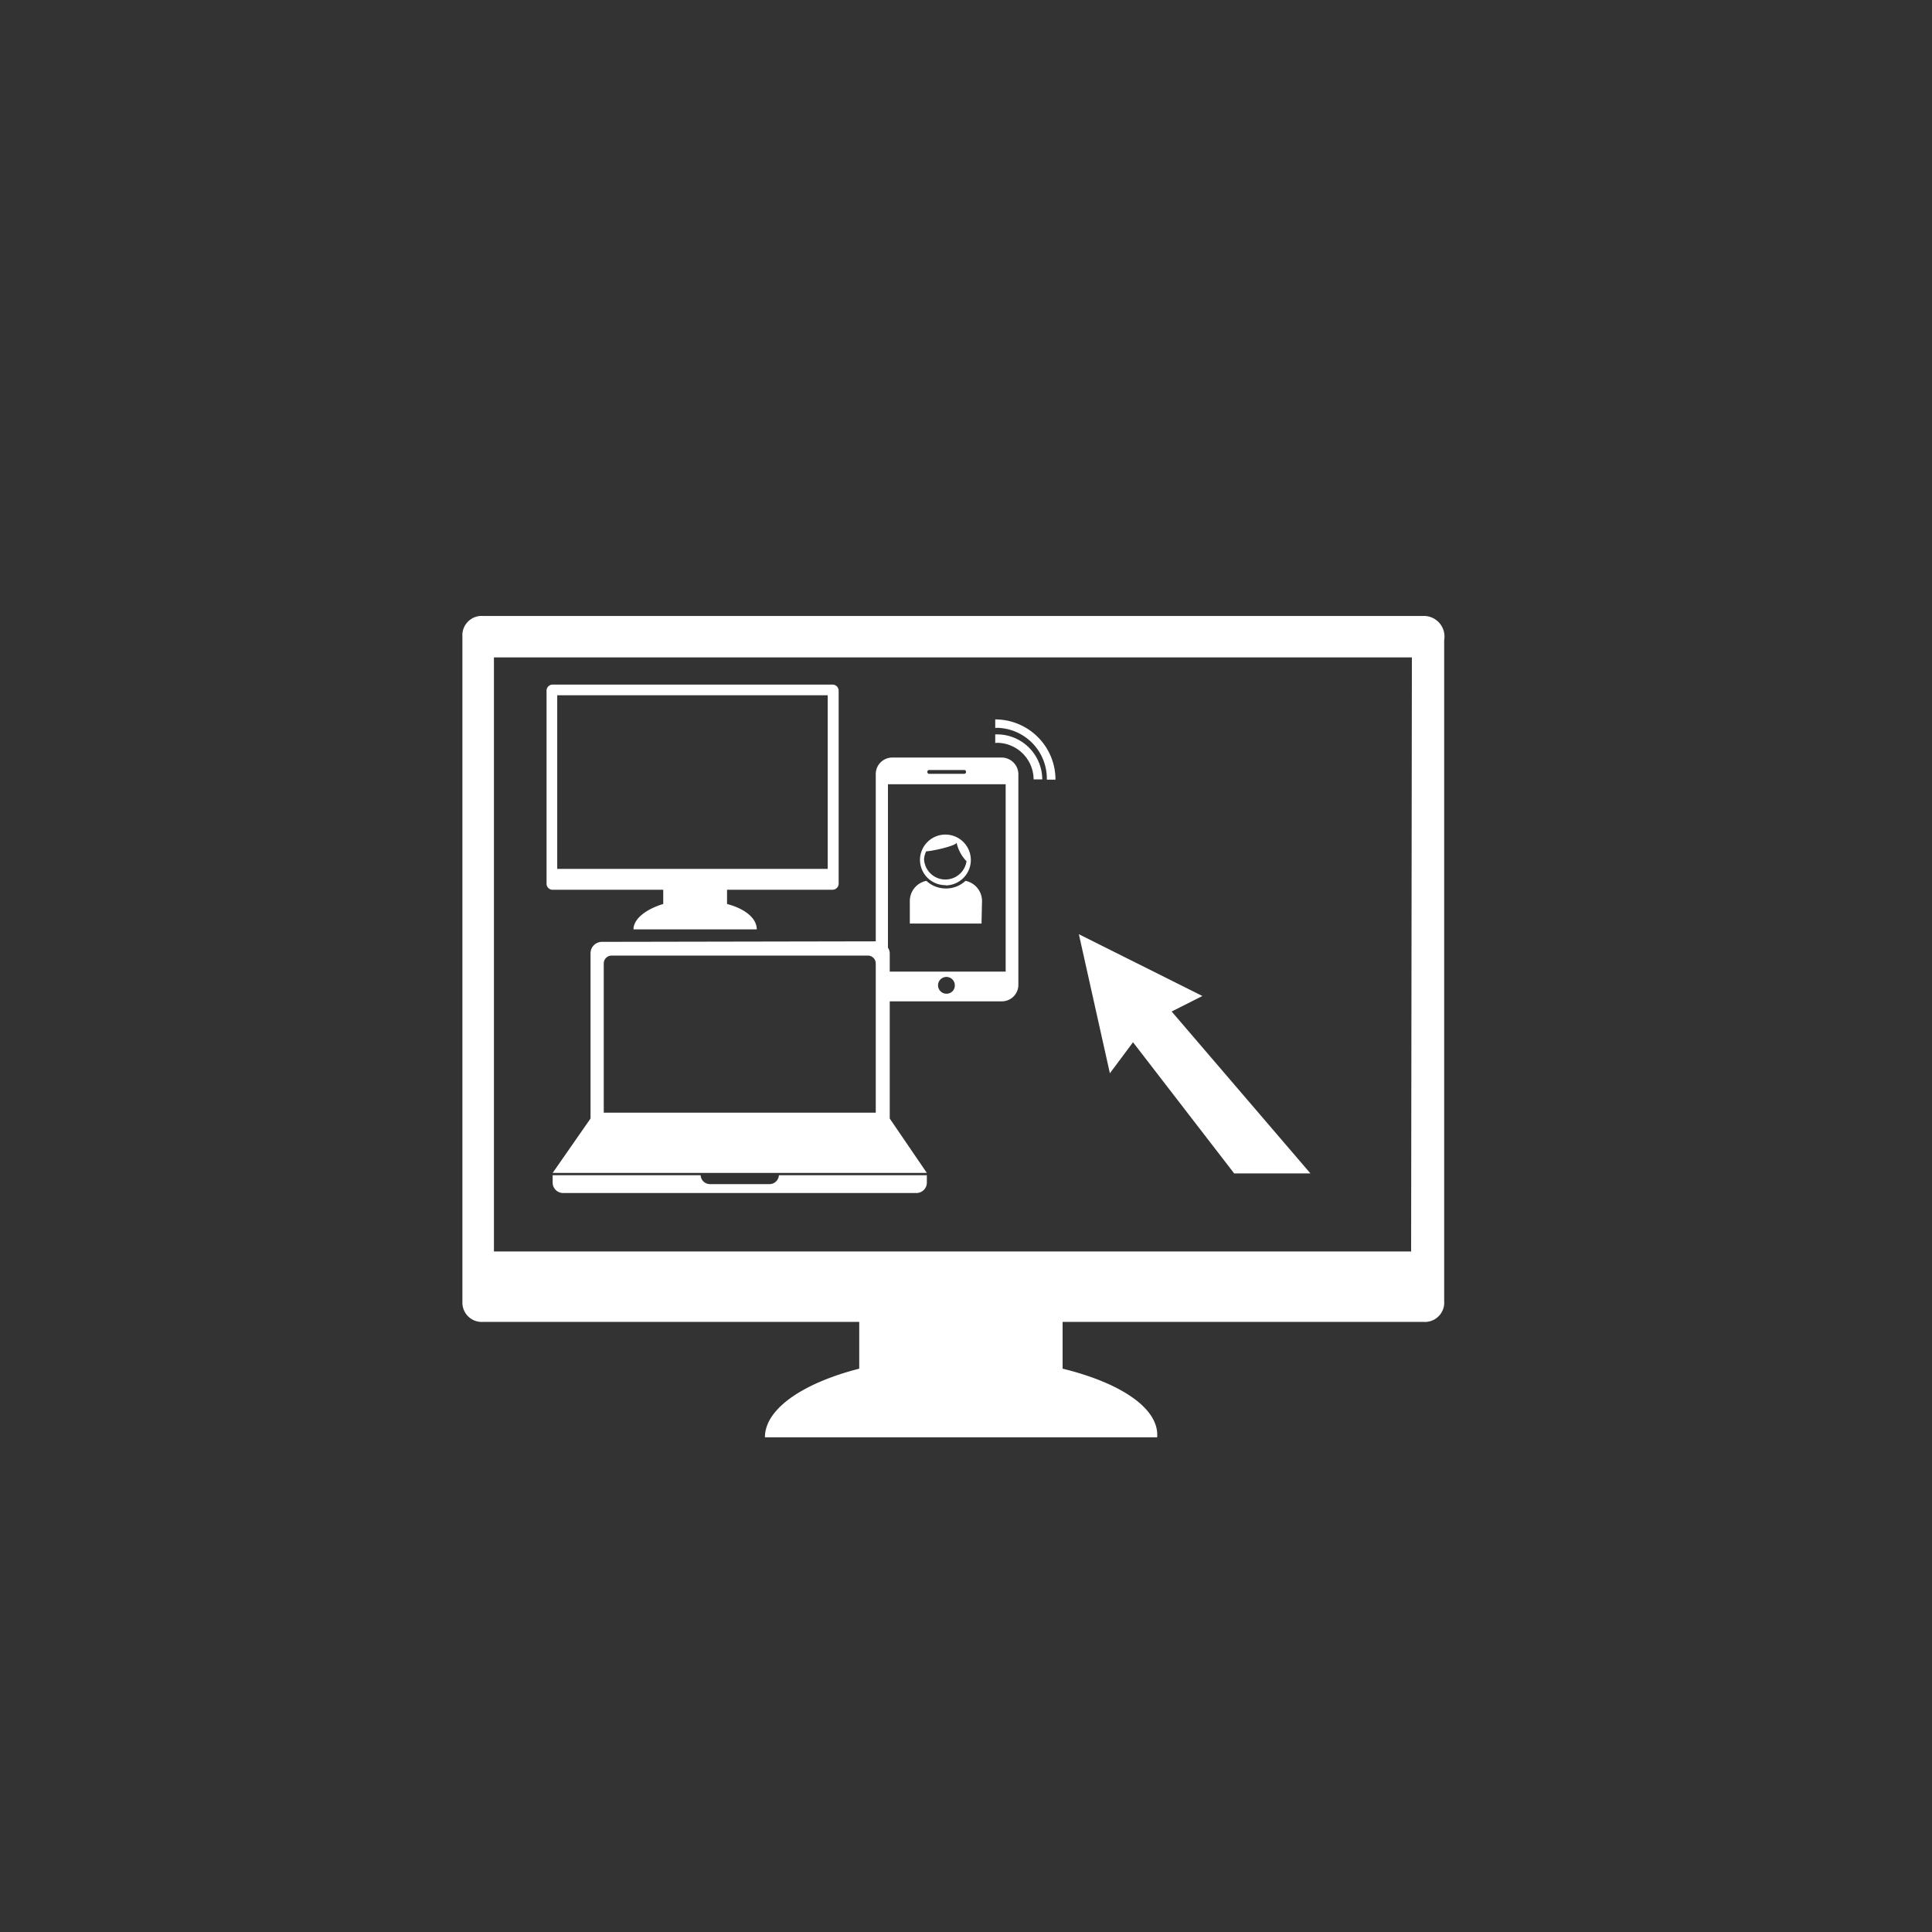 <svg id="Layer_1" data-name="Layer 1" xmlns="http://www.w3.org/2000/svg" viewBox="0 0 76 76"><rect x="0" y="0" width="76" height="76" fill="#333333" stroke="none"/><defs><style>.cls-1{fill:#fff;}</style></defs><title>icon_Device_monitoring_white</title><path class="cls-1" d="M21.77,35h4.32v.56c-.69.21-1.17.59-1.17,1h4.85c0-.43-.45-.81-1.17-1V35h4.15a.24.24,0,0,0,.24-.25V27.17a.24.24,0,0,0-.24-.24h-11a.24.24,0,0,0-.25.24v7.58A.24.24,0,0,0,21.77,35Zm.15-7.65H32.56v6.83H21.92ZM43.66,42.22l-1.22-5.47,4.86,2.43-1.21.61,5.46,6.37h-3L44.57,41ZM56,24.23H19a.76.76,0,0,0-.81.81V51.21A.76.76,0,0,0,19,52H33.8v1.84c-2.19.56-3.71,1.57-3.71,2.7H45.52c.09-1.13-1.43-2.14-3.72-2.7V52H56a.76.76,0,0,0,.81-.82v-26A.81.81,0,0,0,56,24.23Zm-.49,25H19.43V25.86H55.54Zm-16.36-20v-.34A1.78,1.78,0,0,1,41,30.66h-.34A1.45,1.45,0,0,0,39.18,29.22Zm0-.59v-.34a2.37,2.37,0,0,1,2.37,2.37h-.34A2,2,0,0,0,39.18,28.63Zm-.54,7.69H35.79v-.89a.81.81,0,0,1,.65-.79,1.12,1.12,0,0,0,.77.3h0a1.11,1.11,0,0,0,.77-.3.81.81,0,0,1,.65.79Zm-1.42-1.5a1,1,0,1,0-1-1A1,1,0,0,0,37.22,34.82Zm-.78-1.34c.23,0,1.18-.21,1.22-.34a1.53,1.53,0,0,0,.39.73.84.84,0,0,1-1.67-.08A.78.78,0,0,1,36.44,33.48ZM23.67,37.05a.45.45,0,0,0-.44.45V44l-1.49,2.14H36.46L35,44V39.39l.13,0h4.28a.65.65,0,0,0,.65-.64v-8.3a.66.66,0,0,0-.65-.65H35.1a.65.65,0,0,0-.65.65v6.58Zm10.78,6.72H23.75V37.9a.31.31,0,0,1,.31-.31H34.14a.31.31,0,0,1,.31.31Zm2.79-4.68a.33.33,0,1,1,.32-.32A.32.32,0,0,1,37.24,39.09Zm-.68-8.8h1.36a.07.07,0,0,1,.08.08.07.07,0,0,1-.08.07H36.56a.07.07,0,0,1-.08-.07A.07.07,0,0,1,36.56,30.29Zm3,.56v7.37H35V37.5a.41.41,0,0,0-.07-.22V30.85ZM30.64,46.23h5.82v.3a.41.41,0,0,1-.42.4H22.16a.41.41,0,0,1-.42-.4v-.3h5.82a.37.37,0,0,0,.37.35h2.34A.37.37,0,0,0,30.64,46.23Z"/></svg>